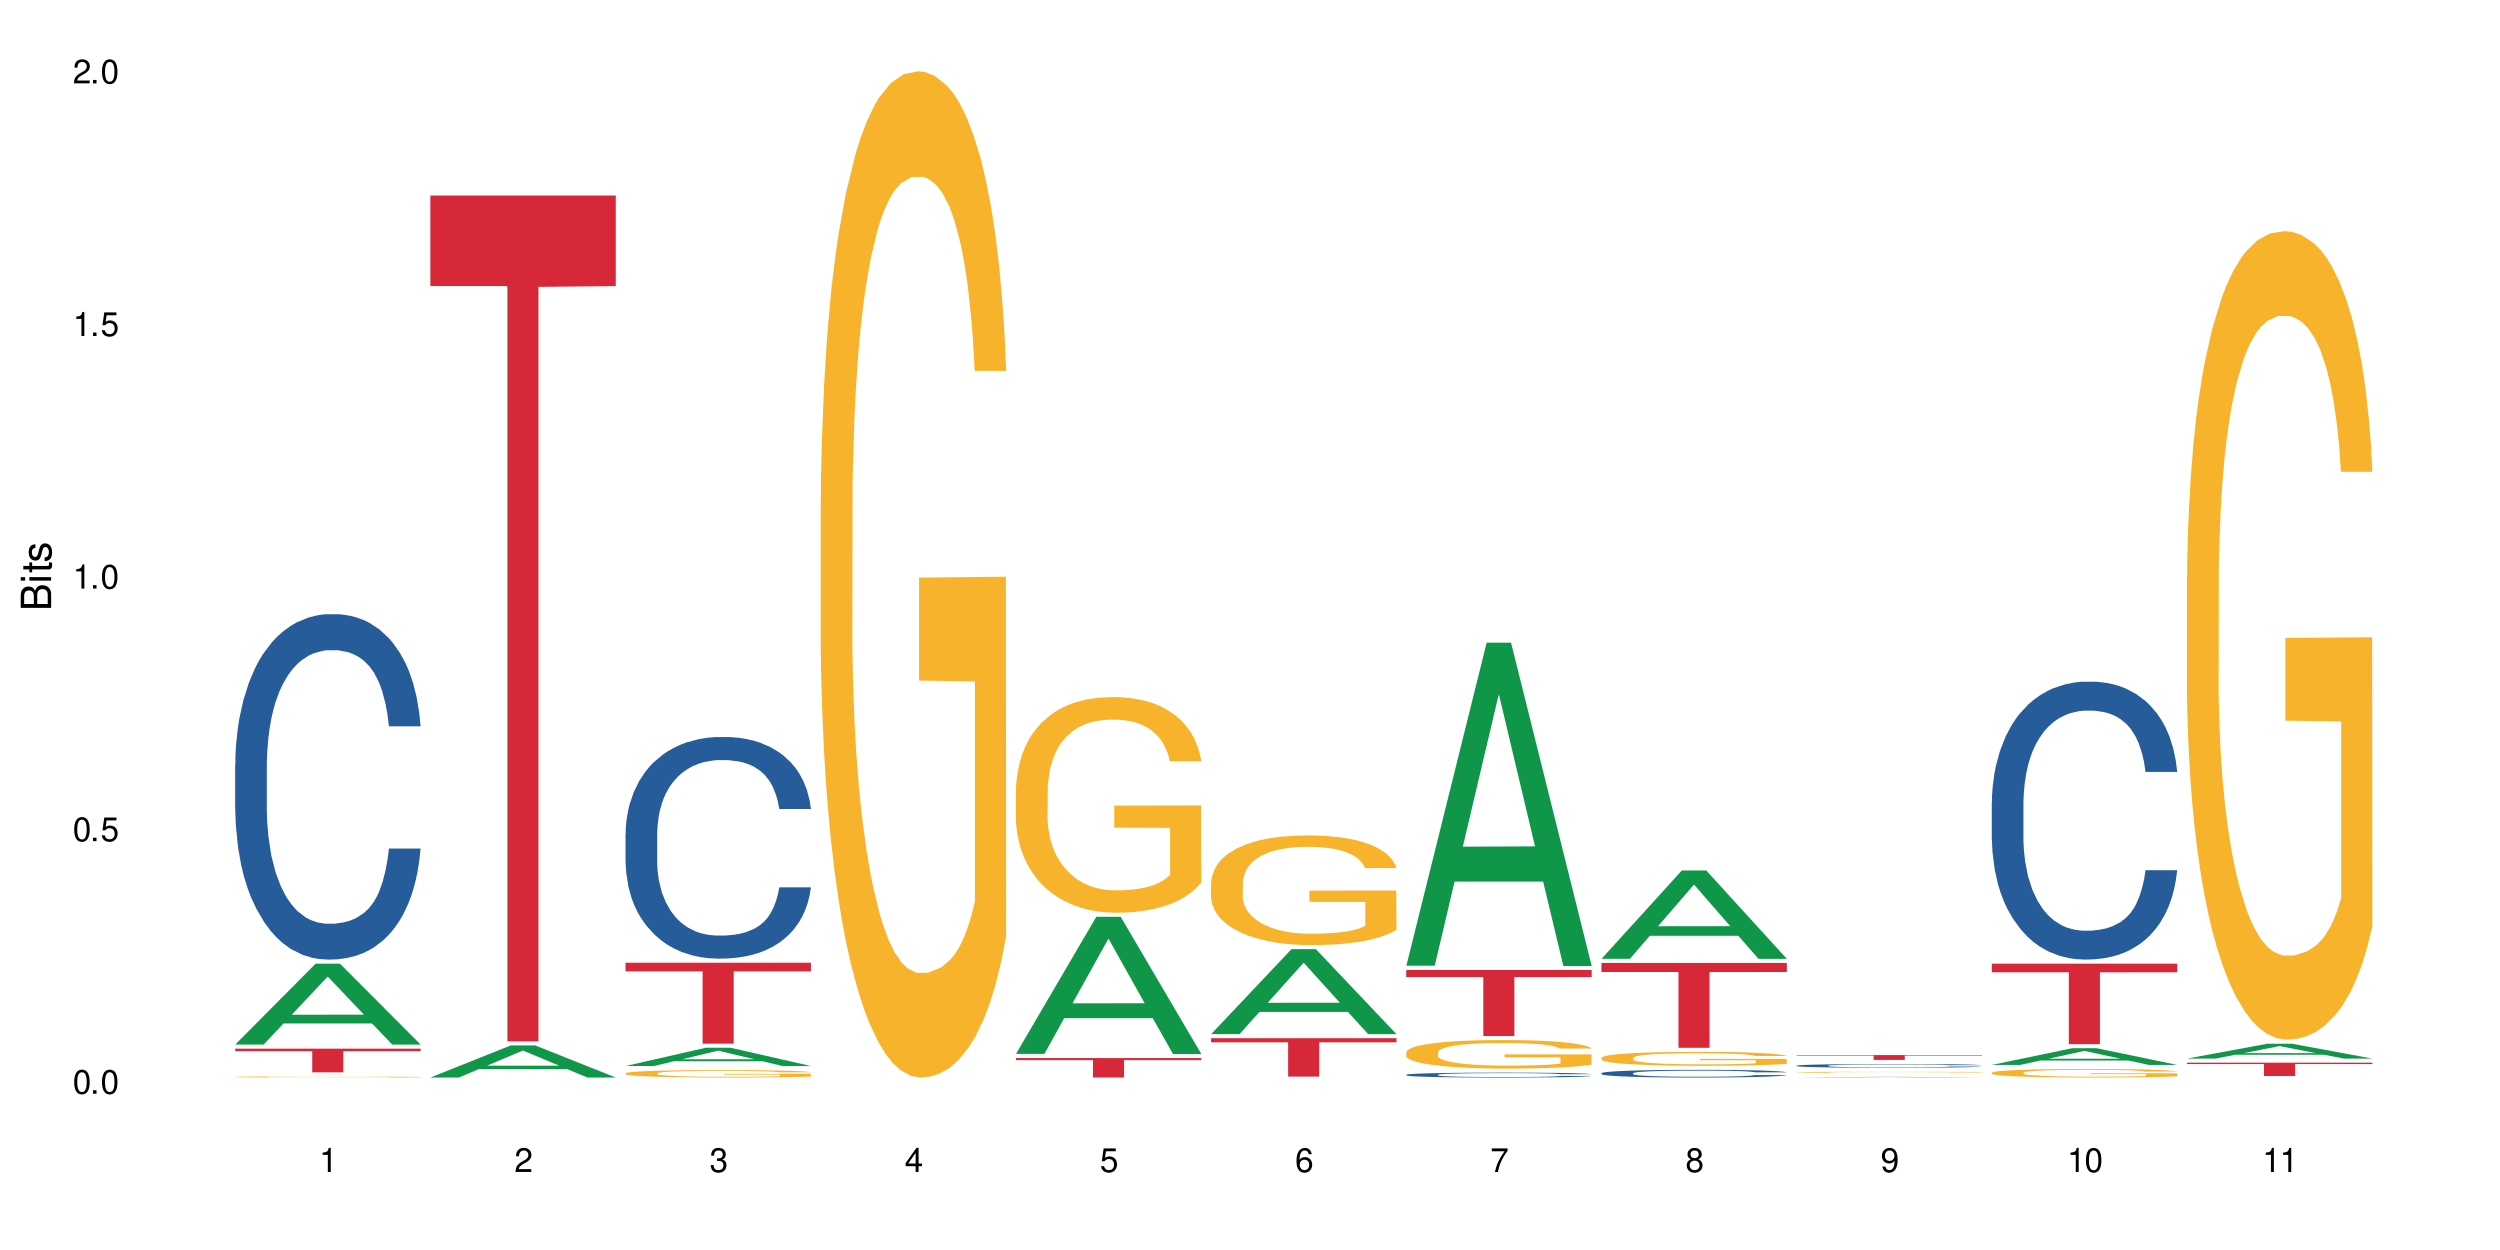 <?xml version="1.0" encoding="UTF-8"?>
<svg xmlns="http://www.w3.org/2000/svg" xmlns:xlink="http://www.w3.org/1999/xlink" width="720" height="360" viewBox="0 0 720 360">
<defs>
<g>
<g id="glyph-0-0">
</g>
<g id="glyph-0-1">
<path d="M 2.641 -6.938 C 2 -6.938 1.422 -6.656 1.078 -6.172 C 0.641 -5.562 0.406 -4.641 0.406 -3.359 C 0.406 -1.016 1.188 0.219 2.641 0.219 C 4.078 0.219 4.859 -1.016 4.859 -3.297 C 4.859 -4.641 4.656 -5.547 4.203 -6.172 C 3.844 -6.656 3.281 -6.938 2.641 -6.938 Z M 2.641 -6.188 C 3.547 -6.188 4 -5.25 4 -3.375 C 4 -1.406 3.562 -0.484 2.625 -0.484 C 1.734 -0.484 1.281 -1.438 1.281 -3.344 C 1.281 -5.25 1.734 -6.188 2.641 -6.188 Z M 2.641 -6.188 "/>
</g>
<g id="glyph-0-2">
<path d="M 1.828 -1 L 0.828 -1 L 0.828 0 L 1.828 0 Z M 1.828 -1 "/>
</g>
<g id="glyph-0-3">
<path d="M 4.562 -6.797 L 1.062 -6.797 L 0.547 -3.094 L 1.328 -3.094 C 1.719 -3.562 2.047 -3.734 2.578 -3.734 C 3.484 -3.734 4.062 -3.109 4.062 -2.094 C 4.062 -1.125 3.484 -0.531 2.578 -0.531 C 1.828 -0.531 1.375 -0.906 1.188 -1.672 L 0.328 -1.672 C 0.453 -1.109 0.547 -0.844 0.75 -0.594 C 1.125 -0.078 1.828 0.219 2.594 0.219 C 3.969 0.219 4.922 -0.781 4.922 -2.219 C 4.922 -3.562 4.031 -4.484 2.719 -4.484 C 2.25 -4.484 1.859 -4.359 1.469 -4.062 L 1.734 -5.969 L 4.562 -5.969 Z M 4.562 -6.797 "/>
</g>
<g id="glyph-0-4">
<path d="M 2.484 -4.938 L 2.484 0 L 3.328 0 L 3.328 -6.938 L 2.766 -6.938 C 2.469 -5.875 2.281 -5.734 0.984 -5.562 L 0.984 -4.938 Z M 2.484 -4.938 "/>
</g>
<g id="glyph-0-5">
<path d="M 4.859 -0.828 L 1.281 -0.828 C 1.359 -1.406 1.672 -1.781 2.5 -2.281 L 3.469 -2.828 C 4.406 -3.344 4.906 -4.062 4.906 -4.906 C 4.906 -5.484 4.672 -6.031 4.266 -6.406 C 3.859 -6.766 3.375 -6.938 2.719 -6.938 C 1.859 -6.938 1.219 -6.625 0.844 -6.031 C 0.609 -5.672 0.5 -5.234 0.484 -4.531 L 1.328 -4.531 C 1.359 -5.016 1.406 -5.281 1.531 -5.516 C 1.75 -5.938 2.188 -6.203 2.703 -6.203 C 3.469 -6.203 4.031 -5.641 4.031 -4.891 C 4.031 -4.344 3.719 -3.859 3.125 -3.516 L 2.234 -3 C 0.812 -2.172 0.406 -1.531 0.328 -0.016 L 4.859 -0.016 Z M 4.859 -0.828 "/>
</g>
<g id="glyph-0-6">
<path d="M 2.125 -3.188 L 2.578 -3.188 C 3.5 -3.188 3.984 -2.766 3.984 -1.922 C 3.984 -1.062 3.469 -0.531 2.594 -0.531 C 1.656 -0.531 1.203 -1 1.156 -2.016 L 0.312 -2.016 C 0.344 -1.453 0.438 -1.094 0.609 -0.781 C 0.953 -0.109 1.625 0.219 2.547 0.219 C 3.953 0.219 4.859 -0.625 4.859 -1.938 C 4.859 -2.828 4.516 -3.297 3.703 -3.594 C 4.344 -3.844 4.656 -4.328 4.656 -5.031 C 4.656 -6.219 3.875 -6.938 2.578 -6.938 C 1.203 -6.938 0.484 -6.172 0.453 -4.703 L 1.297 -4.703 C 1.312 -5.125 1.344 -5.359 1.453 -5.578 C 1.641 -5.969 2.062 -6.203 2.594 -6.203 C 3.344 -6.203 3.797 -5.75 3.797 -5 C 3.797 -4.516 3.609 -4.219 3.25 -4.047 C 3.016 -3.953 2.703 -3.922 2.125 -3.906 Z M 2.125 -3.188 "/>
</g>
<g id="glyph-0-7">
<path d="M 3.141 -1.672 L 3.141 0 L 3.984 0 L 3.984 -1.672 L 4.984 -1.672 L 4.984 -2.438 L 3.984 -2.438 L 3.984 -6.938 L 3.359 -6.938 L 0.266 -2.578 L 0.266 -1.672 Z M 3.141 -2.438 L 1 -2.438 L 3.141 -5.5 Z M 3.141 -2.438 "/>
</g>
<g id="glyph-0-8">
<path d="M 4.781 -5.125 C 4.609 -6.266 3.891 -6.938 2.844 -6.938 C 2.094 -6.938 1.422 -6.578 1.031 -5.953 C 0.594 -5.266 0.406 -4.422 0.406 -3.172 C 0.406 -2 0.578 -1.25 0.984 -0.641 C 1.359 -0.078 1.953 0.219 2.703 0.219 C 3.984 0.219 4.922 -0.75 4.922 -2.094 C 4.922 -3.375 4.062 -4.281 2.844 -4.281 C 2.172 -4.281 1.641 -4.031 1.281 -3.516 C 1.281 -5.234 1.828 -6.188 2.797 -6.188 C 3.391 -6.188 3.797 -5.797 3.938 -5.125 Z M 2.734 -3.531 C 3.547 -3.531 4.062 -2.953 4.062 -2.031 C 4.062 -1.156 3.484 -0.531 2.703 -0.531 C 1.922 -0.531 1.328 -1.188 1.328 -2.078 C 1.328 -2.938 1.906 -3.531 2.734 -3.531 Z M 2.734 -3.531 "/>
</g>
<g id="glyph-0-9">
<path d="M 4.984 -6.797 L 0.438 -6.797 L 0.438 -5.969 L 4.109 -5.969 C 2.5 -3.656 1.828 -2.234 1.328 0 L 2.219 0 C 2.594 -2.172 3.453 -4.047 4.984 -6.094 Z M 4.984 -6.797 "/>
</g>
<g id="glyph-0-10">
<path d="M 3.75 -3.656 C 4.469 -4.094 4.688 -4.438 4.688 -5.078 C 4.688 -6.172 3.844 -6.938 2.641 -6.938 C 1.438 -6.938 0.594 -6.172 0.594 -5.094 C 0.594 -4.438 0.812 -4.094 1.516 -3.656 C 0.734 -3.266 0.359 -2.703 0.359 -1.922 C 0.359 -0.656 1.281 0.219 2.641 0.219 C 3.984 0.219 4.922 -0.656 4.922 -1.922 C 4.922 -2.703 4.531 -3.266 3.75 -3.656 Z M 2.641 -6.188 C 3.359 -6.188 3.812 -5.75 3.812 -5.062 C 3.812 -4.406 3.344 -3.984 2.641 -3.984 C 1.922 -3.984 1.453 -4.406 1.453 -5.078 C 1.453 -5.75 1.922 -6.188 2.641 -6.188 Z M 2.641 -3.266 C 3.484 -3.266 4.062 -2.719 4.062 -1.906 C 4.062 -1.078 3.484 -0.531 2.625 -0.531 C 1.797 -0.531 1.219 -1.094 1.219 -1.906 C 1.219 -2.719 1.781 -3.266 2.641 -3.266 Z M 2.641 -3.266 "/>
</g>
<g id="glyph-0-11">
<path d="M 0.516 -1.578 C 0.672 -0.453 1.406 0.219 2.438 0.219 C 3.188 0.219 3.859 -0.141 4.266 -0.766 C 4.688 -1.453 4.891 -2.297 4.891 -3.547 C 4.891 -4.719 4.703 -5.453 4.312 -6.078 C 3.938 -6.641 3.344 -6.938 2.594 -6.938 C 1.297 -6.938 0.359 -5.969 0.359 -4.625 C 0.359 -3.344 1.234 -2.453 2.453 -2.453 C 3.094 -2.453 3.578 -2.672 4.016 -3.203 C 4 -1.484 3.469 -0.531 2.5 -0.531 C 1.906 -0.531 1.484 -0.906 1.359 -1.578 Z M 2.578 -6.203 C 3.375 -6.203 3.969 -5.531 3.969 -4.641 C 3.969 -3.797 3.391 -3.188 2.547 -3.188 C 1.734 -3.188 1.234 -3.766 1.234 -4.688 C 1.234 -5.562 1.797 -6.203 2.578 -6.203 Z M 2.578 -6.203 "/>
</g>
<g id="glyph-1-0">
</g>
<g id="glyph-1-1">
<path d="M 0 -0.953 L 0 -4.891 C 0 -5.719 -0.234 -6.344 -0.734 -6.797 C -1.188 -7.234 -1.812 -7.469 -2.5 -7.469 C -3.547 -7.469 -4.188 -7 -4.625 -5.875 C -4.984 -6.688 -5.625 -7.094 -6.531 -7.094 C -7.172 -7.094 -7.734 -6.859 -8.141 -6.391 C -8.562 -5.922 -8.75 -5.344 -8.75 -4.5 L -8.75 -0.953 Z M -4.984 -2.062 L -7.766 -2.062 L -7.766 -4.219 C -7.766 -4.844 -7.688 -5.203 -7.453 -5.5 C -7.219 -5.812 -6.859 -5.969 -6.375 -5.969 C -5.891 -5.969 -5.531 -5.812 -5.297 -5.5 C -5.062 -5.203 -4.984 -4.844 -4.984 -4.219 Z M -0.984 -2.062 L -4 -2.062 L -4 -4.781 C -4 -5.766 -3.438 -6.359 -2.484 -6.359 C -1.547 -6.359 -0.984 -5.766 -0.984 -4.781 Z M -0.984 -2.062 "/>
</g>
<g id="glyph-1-2">
<path d="M -6.281 -1.797 L -6.281 -0.797 L 0 -0.797 L 0 -1.797 Z M -8.75 -1.797 L -8.75 -0.797 L -7.484 -0.797 L -7.484 -1.797 Z M -8.75 -1.797 "/>
</g>
<g id="glyph-1-3">
<path d="M -6.281 -3.047 L -6.281 -2.016 L -8.016 -2.016 L -8.016 -1.016 L -6.281 -1.016 L -6.281 -0.172 L -5.469 -0.172 L -5.469 -1.016 L -0.719 -1.016 C -0.078 -1.016 0.281 -1.453 0.281 -2.234 C 0.281 -2.5 0.25 -2.719 0.188 -3.047 L -0.641 -3.047 C -0.609 -2.906 -0.594 -2.766 -0.594 -2.562 C -0.594 -2.141 -0.719 -2.016 -1.156 -2.016 L -5.469 -2.016 L -5.469 -3.047 Z M -6.281 -3.047 "/>
</g>
<g id="glyph-1-4">
<path d="M -4.531 -5.25 C -5.766 -5.25 -6.469 -4.422 -6.469 -2.969 C -6.469 -1.516 -5.719 -0.562 -4.547 -0.562 C -3.562 -0.562 -3.094 -1.062 -2.734 -2.562 L -2.516 -3.484 C -2.344 -4.188 -2.094 -4.469 -1.641 -4.469 C -1.047 -4.469 -0.641 -3.875 -0.641 -3 C -0.641 -2.453 -0.797 -2 -1.062 -1.75 C -1.25 -1.594 -1.422 -1.531 -1.875 -1.469 L -1.875 -0.406 C -0.422 -0.453 0.281 -1.266 0.281 -2.922 C 0.281 -4.5 -0.5 -5.516 -1.719 -5.516 C -2.656 -5.516 -3.172 -4.984 -3.469 -3.734 L -3.703 -2.766 C -3.891 -1.953 -4.156 -1.609 -4.594 -1.609 C -5.188 -1.609 -5.547 -2.125 -5.547 -2.938 C -5.547 -3.75 -5.203 -4.172 -4.531 -4.203 Z M -4.531 -5.25 "/>
</g>
</g>
</defs>
<rect x="-72" y="-36" width="864" height="432" fill="rgb(100%, 100%, 100%)" fill-opacity="1"/>
<path fill-rule="nonzero" fill="rgb(6.275%, 58.824%, 28.235%)" fill-opacity="1" d="M 67.73 300.824 L 67.789 300.801 L 90.895 277.539 L 97.91 277.539 L 121.133 300.844 L 112.973 300.844 L 107.152 294.762 L 81.652 294.762 L 75.945 300.824 L 67.73 300.824 L 84.105 292.242 L 104.816 292.223 L 94.488 281.348 L 94.375 281.324 L 94.262 281.391 L 84.047 292.223 L 84.105 292.242 Z M 67.73 300.824 "/>
<path fill-rule="nonzero" fill="rgb(14.51%, 36.078%, 60%)" fill-opacity="1" d="M 67.73 220.188 L 67.797 220.098 L 67.797 217.918 L 67.992 214.461 L 68.449 210.098 L 68.902 207.098 L 70.074 201.734 L 71.703 196.551 L 73.398 192.551 L 74.633 190.188 L 75.742 188.367 L 78.281 185.004 L 79.91 183.277 L 81.668 181.73 L 83.816 180.188 L 85.379 179.277 L 88.895 177.824 L 91.5 177.188 L 93.52 176.914 L 97.883 176.914 L 100.488 177.277 L 102.375 177.73 L 104.461 178.461 L 106.219 179.277 L 109.281 181.277 L 112.016 183.824 L 113.254 185.277 L 115.207 188.098 L 116.703 190.824 L 117.746 193.188 L 118.918 196.551 L 119.961 200.645 L 120.742 205.277 L 121.133 209.188 L 112.016 209.188 L 111.559 205.551 L 111.039 202.734 L 110.062 199.008 L 109.086 196.371 L 107.715 193.734 L 106.48 192.004 L 104.785 190.277 L 103.289 189.188 L 101.727 188.367 L 100.227 187.824 L 97.363 187.277 L 94.039 187.277 L 92.805 187.461 L 90.262 188.188 L 88.895 188.824 L 86.941 190.098 L 85.574 191.277 L 83.945 193.098 L 82.84 194.641 L 81.473 197.008 L 80.496 199.098 L 79.387 202.098 L 78.738 204.371 L 78.152 206.914 L 77.629 209.914 L 77.238 213.098 L 76.977 216.461 L 76.848 219.734 L 76.848 233.828 L 76.977 237.098 L 77.305 240.918 L 78.152 246.465 L 79.387 251.281 L 80.82 255.102 L 82.188 257.828 L 82.969 259.102 L 84.012 260.555 L 85.641 262.375 L 87.984 264.191 L 89.352 264.918 L 91.438 265.648 L 93.586 266.012 L 96.449 266.012 L 98.988 265.648 L 100.684 265.191 L 102.441 264.465 L 104.852 262.918 L 106.348 261.465 L 107.652 259.738 L 108.629 258.012 L 109.281 256.555 L 110.258 253.738 L 111.039 250.645 L 111.625 247.465 L 112.016 244.371 L 121.133 244.371 L 120.742 248.008 L 120.156 251.555 L 119.57 254.191 L 118.656 257.375 L 117.613 260.191 L 116.117 263.375 L 114.879 265.465 L 113.254 267.738 L 111.754 269.465 L 110.125 271.012 L 107.715 272.828 L 106.152 273.738 L 104.461 274.555 L 102.441 275.285 L 99.902 275.922 L 97.168 276.285 L 94.625 276.375 L 91.891 276.191 L 89.871 275.828 L 87.203 275.012 L 83.883 273.375 L 81.473 271.648 L 79.582 269.918 L 77.957 268.102 L 76.133 265.648 L 73.789 261.648 L 72.355 258.555 L 71.379 256.012 L 70.27 252.465 L 69.488 249.281 L 68.578 244.191 L 67.926 237.734 L 67.73 232.734 Z M 67.73 220.188 "/>
<path fill-rule="nonzero" fill="rgb(96.863%, 70.196%, 16.863%)" fill-opacity="1" d="M 67.73 310.141 L 67.797 310.141 L 67.797 310.137 L 68.055 310.121 L 68.707 310.102 L 69.555 310.086 L 70.465 310.074 L 71.051 310.066 L 72.027 310.059 L 72.875 310.051 L 75.023 310.039 L 77.762 310.027 L 79.258 310.02 L 80.949 310.016 L 83.359 310.008 L 84.469 310.008 L 87.855 310.004 L 91.695 310 L 100.555 310 L 104.199 310.004 L 106.285 310.008 L 107.91 310.008 L 109.605 310.012 L 111.688 310.02 L 113.645 310.027 L 116.77 310.043 L 118.07 310.055 L 119.18 310.062 L 120.156 310.078 L 120.742 310.086 L 121.133 310.098 L 112.078 310.098 L 111.559 310.086 L 110.973 310.078 L 108.043 310.055 L 106.219 310.047 L 104.656 310.043 L 102.703 310.039 L 100.812 310.035 L 90.785 310.035 L 88.961 310.039 L 87.66 310.039 L 85.836 310.043 L 84.727 310.047 L 84.078 310.051 L 82.125 310.059 L 80.82 310.07 L 80.105 310.074 L 79.191 310.082 L 78.543 310.094 L 77.824 310.105 L 77.434 310.113 L 76.914 310.133 L 76.848 310.188 L 77.043 310.199 L 77.434 310.215 L 77.957 310.223 L 79.52 310.246 L 80.887 310.258 L 82.059 310.266 L 82.969 310.27 L 84.727 310.277 L 85.445 310.281 L 87.137 310.285 L 88.895 310.289 L 91.047 310.293 L 92.672 310.297 L 102.508 310.297 L 104.98 310.293 L 106.676 310.289 L 107.781 310.289 L 109.148 310.285 L 110.125 310.281 L 111.039 310.277 L 112.145 310.273 L 112.145 310.199 L 96.059 310.199 L 96.059 310.168 L 121.066 310.168 L 121.133 310.285 L 119.766 310.293 L 118.07 310.301 L 116.441 310.309 L 114.75 310.312 L 112.34 310.32 L 110.387 310.324 L 107.391 310.328 L 104.656 310.328 L 101.789 310.332 L 93.586 310.332 L 90.719 310.328 L 88.441 310.328 L 86.355 310.324 L 84.273 310.32 L 81.668 310.312 L 79.973 310.309 L 76.457 310.293 L 74.895 310.285 L 73.852 310.281 L 72.812 310.273 L 71.703 310.266 L 70.66 310.254 L 69.879 310.242 L 69.164 310.234 L 68.645 310.223 L 68.121 310.211 L 67.859 310.199 L 67.73 310.188 Z M 67.73 310.141 "/>
<path fill-rule="nonzero" fill="rgb(83.922%, 15.686%, 22.353%)" fill-opacity="1" d="M 67.73 302.008 L 121.133 302.008 L 121.133 302.738 L 98.875 302.746 L 98.875 308.836 L 89.922 308.836 L 89.922 302.75 L 89.793 302.738 L 67.73 302.738 Z M 67.73 302.008 "/>
<path fill-rule="nonzero" fill="rgb(6.275%, 58.824%, 28.235%)" fill-opacity="1" d="M 123.941 310.324 L 124 310.316 L 147.105 301.082 L 154.125 301.082 L 177.344 310.332 L 169.184 310.332 L 163.367 307.918 L 137.863 307.918 L 132.156 310.324 L 123.941 310.324 L 140.316 306.918 L 161.027 306.91 L 150.699 302.594 L 150.586 302.582 L 150.473 302.609 L 140.258 306.91 L 140.316 306.918 Z M 123.941 310.324 "/>
<path fill-rule="nonzero" fill="rgb(83.922%, 15.686%, 22.353%)" fill-opacity="1" d="M 123.941 56.32 L 177.344 56.32 L 177.344 82.395 L 155.086 82.621 L 155.086 299.918 L 146.133 299.918 L 146.133 82.852 L 146.004 82.395 L 123.941 82.395 Z M 123.941 56.32 "/>
<path fill-rule="nonzero" fill="rgb(6.275%, 58.824%, 28.235%)" fill-opacity="1" d="M 180.152 307.016 L 180.211 307.008 L 203.316 301.738 L 210.336 301.738 L 233.555 307.02 L 225.395 307.02 L 219.578 305.641 L 194.074 305.641 L 188.371 307.016 L 180.152 307.016 L 196.527 305.07 L 217.238 305.066 L 206.91 302.602 L 206.797 302.598 L 206.684 302.613 L 196.473 305.066 L 196.527 305.07 Z M 180.152 307.016 "/>
<path fill-rule="nonzero" fill="rgb(14.51%, 36.078%, 60%)" fill-opacity="1" d="M 180.152 240.043 L 180.219 239.984 L 180.219 238.586 L 180.414 236.367 L 180.871 233.566 L 181.324 231.641 L 182.5 228.199 L 184.125 224.875 L 185.82 222.309 L 187.059 220.793 L 188.164 219.625 L 190.703 217.469 L 192.332 216.359 L 194.09 215.367 L 196.238 214.375 L 197.801 213.793 L 201.32 212.859 L 203.922 212.449 L 205.941 212.277 L 210.305 212.277 L 212.91 212.508 L 214.801 212.801 L 216.883 213.266 L 218.641 213.793 L 221.703 215.074 L 224.438 216.707 L 225.676 217.641 L 227.629 219.449 L 229.125 221.199 L 230.168 222.719 L 231.34 224.875 L 232.383 227.5 L 233.164 230.477 L 233.555 232.984 L 224.438 232.984 L 223.98 230.652 L 223.461 228.844 L 222.484 226.449 L 221.508 224.758 L 220.141 223.066 L 218.902 221.957 L 217.207 220.852 L 215.711 220.152 L 214.148 219.625 L 212.648 219.277 L 209.785 218.926 L 206.465 218.926 L 205.227 219.043 L 202.688 219.508 L 201.32 219.918 L 199.363 220.734 L 197.996 221.492 L 196.371 222.66 L 195.262 223.652 L 193.895 225.168 L 192.918 226.508 L 191.812 228.434 L 191.16 229.891 L 190.574 231.527 L 190.051 233.449 L 189.66 235.492 L 189.402 237.652 L 189.27 239.75 L 189.27 248.793 L 189.402 250.895 L 189.727 253.344 L 190.574 256.902 L 191.812 259.992 L 193.242 262.441 L 194.609 264.191 L 195.395 265.008 L 196.434 265.941 L 198.062 267.109 L 200.406 268.277 L 201.773 268.742 L 203.859 269.211 L 206.008 269.441 L 208.875 269.441 L 211.414 269.211 L 213.105 268.918 L 214.863 268.453 L 217.273 267.461 L 218.773 266.527 L 220.074 265.418 L 221.051 264.309 L 221.703 263.375 L 222.68 261.566 L 223.461 259.586 L 224.047 257.543 L 224.438 255.559 L 233.555 255.559 L 233.164 257.895 L 232.578 260.168 L 231.992 261.859 L 231.082 263.902 L 230.039 265.711 L 228.539 267.75 L 227.305 269.094 L 225.676 270.551 L 224.176 271.66 L 222.551 272.652 L 220.141 273.816 L 218.578 274.402 L 216.883 274.926 L 214.863 275.395 L 212.324 275.801 L 209.59 276.035 L 207.051 276.094 L 204.316 275.977 L 202.297 275.742 L 199.625 275.219 L 196.305 274.168 L 193.895 273.059 L 192.008 271.953 L 190.379 270.785 L 188.555 269.211 L 186.211 266.645 L 184.777 264.66 L 183.801 263.027 L 182.695 260.75 L 181.914 258.711 L 181 255.441 L 180.348 251.301 L 180.152 248.094 Z M 180.152 240.043 "/>
<path fill-rule="nonzero" fill="rgb(96.863%, 70.196%, 16.863%)" fill-opacity="1" d="M 180.152 309.105 L 180.219 309.102 L 180.219 309.062 L 180.48 308.973 L 181.129 308.852 L 181.977 308.754 L 182.891 308.672 L 183.477 308.633 L 184.453 308.574 L 185.297 308.531 L 187.449 308.441 L 190.184 308.359 L 191.68 308.324 L 193.375 308.289 L 195.785 308.254 L 196.891 308.238 L 200.277 308.207 L 204.121 308.188 L 208.352 308.184 L 210.305 308.184 L 212.977 308.191 L 216.621 308.215 L 218.707 308.234 L 220.336 308.254 L 222.027 308.277 L 224.113 308.316 L 226.066 308.367 L 227.629 308.414 L 229.191 308.473 L 230.492 308.535 L 231.602 308.602 L 232.578 308.684 L 233.164 308.754 L 233.555 308.824 L 224.504 308.824 L 223.98 308.754 L 223.395 308.699 L 222.418 308.637 L 221.441 308.59 L 220.465 308.551 L 218.641 308.5 L 217.078 308.469 L 215.125 308.441 L 213.238 308.426 L 211.086 308.414 L 209.785 308.41 L 206.332 308.41 L 203.207 308.422 L 201.383 308.438 L 200.082 308.453 L 198.258 308.484 L 197.152 308.508 L 196.5 308.523 L 194.547 308.582 L 193.242 308.637 L 192.527 308.676 L 191.617 308.734 L 190.965 308.789 L 190.246 308.867 L 189.855 308.926 L 189.336 309.059 L 189.27 309.41 L 189.465 309.488 L 189.855 309.566 L 190.379 309.637 L 191.16 309.711 L 191.941 309.77 L 193.309 309.844 L 194.48 309.898 L 195.395 309.93 L 197.152 309.984 L 197.867 310 L 199.562 310.035 L 201.32 310.062 L 203.469 310.086 L 205.098 310.098 L 207.699 310.109 L 211.023 310.109 L 214.93 310.098 L 217.402 310.082 L 219.098 310.066 L 220.203 310.051 L 221.57 310.031 L 222.551 310.012 L 223.461 309.988 L 224.566 309.957 L 224.566 309.488 L 208.484 309.484 L 208.484 309.266 L 233.488 309.262 L 233.555 310.031 L 232.188 310.082 L 230.492 310.133 L 228.867 310.172 L 227.172 310.207 L 224.762 310.242 L 222.809 310.27 L 219.812 310.297 L 217.078 310.312 L 214.215 310.324 L 211.672 310.332 L 208.68 310.332 L 206.008 310.328 L 203.141 310.316 L 200.863 310.301 L 198.777 310.281 L 196.695 310.258 L 194.09 310.215 L 192.398 310.18 L 190.641 310.141 L 188.879 310.09 L 187.316 310.039 L 186.277 309.996 L 185.234 309.949 L 184.125 309.891 L 183.086 309.824 L 182.305 309.762 L 181.586 309.695 L 181.066 309.629 L 180.543 309.543 L 180.285 309.469 L 180.152 309.41 Z M 180.152 309.105 "/>
<path fill-rule="nonzero" fill="rgb(83.922%, 15.686%, 22.353%)" fill-opacity="1" d="M 180.152 277.258 L 233.555 277.258 L 233.555 279.754 L 211.301 279.773 L 211.301 300.574 L 202.344 300.574 L 202.344 279.797 L 202.215 279.754 L 180.152 279.754 Z M 180.152 277.258 "/>
<path fill-rule="nonzero" fill="rgb(96.863%, 70.196%, 16.863%)" fill-opacity="1" d="M 236.367 144.652 L 236.43 144.387 L 236.43 139.094 L 236.691 127.184 L 237.344 110.777 L 238.188 97.277 L 239.102 86.691 L 239.688 81.133 L 240.664 73.195 L 241.512 67.371 L 243.66 55.461 L 246.395 44.348 L 247.891 39.582 L 249.586 35.082 L 251.996 30.055 L 253.102 28.203 L 256.488 23.965 L 260.332 21.32 L 264.562 20.527 L 266.516 20.789 L 269.188 21.848 L 272.836 24.762 L 274.918 27.406 L 276.547 30.055 L 278.238 33.496 L 280.324 38.789 L 282.277 45.141 L 283.84 51.492 L 285.402 59.43 L 286.707 67.902 L 287.812 77.164 L 288.789 88.281 L 289.375 97.543 L 289.766 106.805 L 280.715 106.805 L 280.191 97.543 L 279.605 90.398 L 278.629 81.664 L 277.652 75.312 L 276.676 70.281 L 274.852 63.402 L 273.289 59.168 L 271.336 55.461 L 269.449 53.078 L 267.301 51.492 L 265.996 50.961 L 262.543 50.961 L 259.418 52.816 L 257.594 54.934 L 256.293 57.051 L 254.469 61.02 L 253.363 64.195 L 252.711 66.312 L 250.758 74.516 L 249.457 81.93 L 248.738 86.957 L 247.828 94.898 L 247.176 102.043 L 246.461 112.629 L 246.07 120.57 L 245.547 138.566 L 245.484 186.207 L 245.68 196.262 L 246.07 207.113 L 246.59 216.641 L 247.371 226.699 L 248.152 234.375 L 249.52 244.695 L 250.691 251.578 L 251.605 256.078 L 253.363 263.223 L 254.078 265.605 L 255.773 270.367 L 257.531 274.074 L 259.68 277.25 L 261.309 278.836 L 263.914 280.16 L 267.234 280.16 L 271.141 278.574 L 273.617 276.457 L 275.309 274.34 L 276.418 272.484 L 277.785 269.574 L 278.762 266.926 L 279.672 264.016 L 280.781 259.516 L 280.781 196.262 L 264.695 195.996 L 264.695 166.355 L 289.699 166.09 L 289.766 269.574 L 288.398 276.719 L 286.707 283.602 L 285.078 288.895 L 283.383 293.395 L 280.977 298.422 L 279.02 301.598 L 276.023 305.305 L 273.289 307.688 L 270.426 309.273 L 267.887 310.066 L 264.891 310.332 L 262.219 309.805 L 259.355 308.215 L 257.074 306.098 L 254.992 303.453 L 252.906 300.012 L 250.301 294.453 L 248.609 289.953 L 246.852 284.395 L 245.094 277.777 L 243.527 270.633 L 242.488 265.074 L 241.445 258.723 L 240.34 250.781 L 239.297 241.785 L 238.516 233.578 L 237.797 224.316 L 237.277 215.582 L 236.758 203.672 L 236.496 194.145 L 236.367 185.941 Z M 236.367 144.652 "/>
<path fill-rule="nonzero" fill="rgb(6.275%, 58.824%, 28.235%)" fill-opacity="1" d="M 292.578 303.516 L 292.633 303.477 L 315.738 264.035 L 322.758 264.035 L 345.977 303.551 L 337.82 303.551 L 332 293.238 L 306.496 293.238 L 300.793 303.516 L 292.578 303.516 L 308.949 288.969 L 329.66 288.934 L 319.336 270.492 L 319.219 270.453 L 319.105 270.566 L 308.895 288.934 L 308.949 288.969 Z M 292.578 303.516 "/>
<path fill-rule="nonzero" fill="rgb(96.863%, 70.196%, 16.863%)" fill-opacity="1" d="M 292.578 227.359 L 292.641 227.301 L 292.641 226.168 L 292.902 223.613 L 293.555 220.098 L 294.398 217.203 L 295.312 214.934 L 295.898 213.746 L 296.875 212.043 L 297.723 210.793 L 299.871 208.242 L 302.605 205.859 L 304.105 204.836 L 305.797 203.875 L 308.207 202.797 L 309.312 202.398 L 312.699 201.492 L 316.543 200.922 L 320.773 200.754 L 322.73 200.809 L 325.398 201.035 L 329.047 201.66 L 331.129 202.227 L 332.758 202.797 L 334.449 203.531 L 336.535 204.668 L 338.488 206.027 L 340.051 207.391 L 341.613 209.094 L 342.918 210.906 L 344.023 212.895 L 345 215.277 L 345.586 217.262 L 345.977 219.246 L 336.926 219.246 L 336.406 217.262 L 335.82 215.73 L 334.84 213.859 L 333.863 212.496 L 332.887 211.418 L 331.066 209.945 L 329.5 209.035 L 327.547 208.242 L 325.66 207.73 L 323.512 207.391 L 322.207 207.277 L 318.758 207.277 L 315.629 207.676 L 313.809 208.129 L 312.504 208.582 L 310.68 209.434 L 309.574 210.113 L 308.922 210.566 L 306.969 212.324 L 305.668 213.914 L 304.949 214.992 L 304.039 216.695 L 303.387 218.227 L 302.672 220.496 L 302.281 222.195 L 301.758 226.055 L 301.695 236.266 L 301.891 238.422 L 302.281 240.746 L 302.801 242.789 L 303.582 244.945 L 304.363 246.59 L 305.73 248.801 L 306.902 250.277 L 307.816 251.242 L 309.574 252.773 L 310.289 253.285 L 311.984 254.305 L 313.742 255.098 L 315.891 255.781 L 317.52 256.121 L 320.125 256.402 L 323.445 256.402 L 327.352 256.062 L 329.828 255.609 L 331.52 255.156 L 332.629 254.758 L 333.996 254.137 L 334.973 253.566 L 335.883 252.945 L 336.992 251.98 L 336.992 238.422 L 320.906 238.363 L 320.906 232.012 L 345.914 231.953 L 345.977 254.137 L 344.609 255.668 L 342.918 257.141 L 341.289 258.277 L 339.598 259.242 L 337.188 260.32 L 335.234 261 L 332.238 261.793 L 329.5 262.305 L 326.637 262.645 L 324.098 262.812 L 321.102 262.871 L 318.43 262.758 L 315.566 262.418 L 313.285 261.965 L 311.203 261.395 L 309.117 260.66 L 306.512 259.469 L 304.82 258.504 L 303.062 257.312 L 301.305 255.895 L 299.742 254.363 L 298.699 253.172 L 297.656 251.809 L 296.551 250.105 L 295.508 248.18 L 294.727 246.418 L 294.008 244.434 L 293.488 242.562 L 292.969 240.008 L 292.707 237.969 L 292.578 236.207 Z M 292.578 227.359 "/>
<path fill-rule="nonzero" fill="rgb(83.922%, 15.686%, 22.353%)" fill-opacity="1" d="M 292.578 304.715 L 345.977 304.715 L 345.977 305.316 L 323.723 305.324 L 323.723 310.332 L 314.77 310.332 L 314.77 305.328 L 314.637 305.316 L 292.578 305.316 Z M 292.578 304.715 "/>
<path fill-rule="nonzero" fill="rgb(6.275%, 58.824%, 28.235%)" fill-opacity="1" d="M 348.789 297.812 L 348.844 297.793 L 371.953 273.352 L 378.969 273.352 L 402.188 297.836 L 394.031 297.836 L 388.211 291.445 L 362.711 291.445 L 357.004 297.812 L 348.789 297.812 L 365.164 288.801 L 385.871 288.781 L 375.547 277.352 L 375.434 277.332 L 375.316 277.398 L 365.105 288.781 L 365.164 288.801 Z M 348.789 297.812 "/>
<path fill-rule="nonzero" fill="rgb(96.863%, 70.196%, 16.863%)" fill-opacity="1" d="M 348.789 254.133 L 348.852 254.102 L 348.852 253.527 L 349.113 252.227 L 349.766 250.438 L 350.613 248.969 L 351.523 247.812 L 352.109 247.207 L 353.086 246.344 L 353.934 245.707 L 356.082 244.41 L 358.816 243.199 L 360.316 242.68 L 362.008 242.188 L 364.418 241.641 L 365.523 241.438 L 368.91 240.977 L 372.754 240.688 L 376.988 240.602 L 378.941 240.633 L 381.609 240.746 L 385.258 241.062 L 387.34 241.352 L 388.969 241.641 L 390.664 242.016 L 392.746 242.594 L 394.699 243.285 L 396.262 243.977 L 397.824 244.844 L 399.129 245.766 L 400.234 246.777 L 401.211 247.988 L 401.797 248.996 L 402.188 250.008 L 393.137 250.008 L 392.617 248.996 L 392.031 248.219 L 391.055 247.266 L 390.078 246.574 L 389.098 246.027 L 387.277 245.277 L 385.715 244.812 L 383.758 244.41 L 381.871 244.152 L 379.723 243.977 L 378.418 243.922 L 374.969 243.922 L 371.844 244.121 L 370.02 244.352 L 368.715 244.582 L 366.891 245.016 L 365.785 245.363 L 365.133 245.594 L 363.18 246.488 L 361.879 247.297 L 361.16 247.844 L 360.25 248.707 L 359.598 249.488 L 358.883 250.641 L 358.492 251.508 L 357.969 253.469 L 357.906 258.66 L 358.102 259.758 L 358.492 260.938 L 359.012 261.977 L 359.793 263.074 L 360.574 263.91 L 361.941 265.035 L 363.117 265.785 L 364.027 266.277 L 365.785 267.055 L 366.5 267.312 L 368.195 267.832 L 369.953 268.238 L 372.102 268.582 L 373.73 268.758 L 376.336 268.902 L 379.656 268.902 L 383.562 268.727 L 386.039 268.496 L 387.73 268.266 L 388.84 268.062 L 390.207 267.746 L 391.184 267.457 L 392.094 267.141 L 393.203 266.652 L 393.203 259.758 L 377.117 259.727 L 377.117 256.496 L 402.125 256.469 L 402.188 267.746 L 400.82 268.527 L 399.129 269.277 L 397.5 269.852 L 395.809 270.344 L 393.398 270.891 L 391.445 271.238 L 388.449 271.641 L 385.715 271.902 L 382.848 272.074 L 380.309 272.16 L 377.312 272.188 L 374.641 272.133 L 371.777 271.957 L 369.496 271.727 L 367.414 271.438 L 365.328 271.062 L 362.727 270.457 L 361.031 269.969 L 359.273 269.363 L 357.516 268.641 L 355.953 267.863 L 354.91 267.258 L 353.867 266.562 L 352.762 265.699 L 351.719 264.719 L 350.938 263.824 L 350.223 262.812 L 349.699 261.863 L 349.18 260.562 L 348.918 259.527 L 348.789 258.633 Z M 348.789 254.133 "/>
<path fill-rule="nonzero" fill="rgb(83.922%, 15.686%, 22.353%)" fill-opacity="1" d="M 348.789 299 L 402.188 299 L 402.188 300.188 L 379.934 300.195 L 379.934 310.07 L 370.98 310.07 L 370.98 300.207 L 370.848 300.188 L 348.789 300.188 Z M 348.789 299 "/>
<path fill-rule="nonzero" fill="rgb(6.275%, 58.824%, 28.235%)" fill-opacity="1" d="M 405 278.113 L 405.059 278.027 L 428.164 185.082 L 435.18 185.082 L 458.402 278.199 L 450.242 278.199 L 444.422 253.895 L 418.922 253.895 L 413.215 278.113 L 405 278.113 L 421.375 243.84 L 442.082 243.75 L 431.758 200.293 L 431.645 200.207 L 431.527 200.469 L 421.316 243.75 L 421.375 243.84 Z M 405 278.113 "/>
<path fill-rule="nonzero" fill="rgb(14.51%, 36.078%, 60%)" fill-opacity="1" d="M 405 309.531 L 405.066 309.531 L 405.066 309.5 L 405.262 309.449 L 405.715 309.391 L 406.172 309.348 L 407.344 309.27 L 408.973 309.195 L 410.664 309.141 L 411.902 309.105 L 413.012 309.078 L 415.551 309.031 L 417.18 309.008 L 418.938 308.984 L 421.086 308.965 L 422.648 308.949 L 426.164 308.93 L 428.77 308.922 L 430.789 308.918 L 435.152 308.918 L 437.758 308.922 L 439.645 308.93 L 441.73 308.938 L 443.488 308.949 L 446.547 308.98 L 449.285 309.016 L 450.52 309.035 L 452.473 309.074 L 453.973 309.113 L 455.016 309.148 L 456.188 309.195 L 457.227 309.254 L 458.012 309.32 L 458.402 309.375 L 449.285 309.375 L 448.828 309.324 L 448.309 309.285 L 447.328 309.23 L 446.352 309.195 L 444.984 309.156 L 443.746 309.133 L 442.055 309.105 L 440.559 309.09 L 438.992 309.078 L 437.496 309.07 L 434.629 309.062 L 431.309 309.062 L 430.07 309.066 L 427.531 309.078 L 426.164 309.086 L 424.211 309.105 L 422.844 309.121 L 421.215 309.148 L 420.109 309.168 L 418.742 309.203 L 417.766 309.23 L 416.656 309.273 L 416.004 309.309 L 415.418 309.344 L 414.898 309.387 L 414.508 309.43 L 414.246 309.48 L 414.117 309.527 L 414.117 309.727 L 414.246 309.773 L 414.574 309.828 L 415.418 309.906 L 416.656 309.977 L 418.09 310.031 L 419.457 310.07 L 420.238 310.086 L 421.281 310.105 L 422.91 310.133 L 425.254 310.16 L 426.621 310.168 L 428.703 310.18 L 430.855 310.184 L 433.719 310.184 L 436.258 310.18 L 437.953 310.172 L 439.711 310.164 L 442.121 310.141 L 443.617 310.121 L 444.922 310.094 L 445.898 310.07 L 446.547 310.051 L 447.523 310.012 L 448.309 309.965 L 448.895 309.922 L 449.285 309.875 L 458.402 309.875 L 458.012 309.93 L 457.426 309.98 L 456.836 310.016 L 455.926 310.062 L 454.883 310.102 L 453.387 310.148 L 452.148 310.176 L 450.52 310.211 L 449.023 310.234 L 447.395 310.258 L 444.984 310.281 L 443.422 310.293 L 441.73 310.305 L 439.711 310.316 L 437.172 310.324 L 434.434 310.332 L 431.895 310.332 L 429.16 310.328 L 427.141 310.324 L 424.473 310.312 L 421.148 310.289 L 418.742 310.266 L 416.852 310.242 L 415.223 310.215 L 413.402 310.18 L 411.055 310.121 L 409.625 310.078 L 408.648 310.043 L 407.539 309.992 L 406.758 309.945 L 405.848 309.875 L 405.195 309.781 L 405 309.711 Z M 405 309.531 "/>
<path fill-rule="nonzero" fill="rgb(96.863%, 70.196%, 16.863%)" fill-opacity="1" d="M 405 303.055 L 405.066 303.047 L 405.066 302.898 L 405.324 302.559 L 405.977 302.094 L 406.824 301.711 L 407.734 301.41 L 408.32 301.254 L 409.297 301.027 L 410.145 300.863 L 412.293 300.527 L 415.027 300.211 L 416.527 300.074 L 418.219 299.949 L 420.629 299.805 L 421.738 299.754 L 425.121 299.633 L 428.965 299.559 L 433.199 299.535 L 435.152 299.543 L 437.82 299.574 L 441.469 299.656 L 443.551 299.73 L 445.18 299.805 L 446.875 299.902 L 448.957 300.055 L 450.91 300.234 L 452.473 300.414 L 454.039 300.637 L 455.34 300.879 L 456.445 301.141 L 457.426 301.457 L 458.012 301.719 L 458.402 301.98 L 449.348 301.98 L 448.828 301.719 L 448.242 301.516 L 447.266 301.27 L 446.289 301.09 L 445.312 300.945 L 443.488 300.75 L 441.926 300.629 L 439.973 300.527 L 438.082 300.457 L 435.934 300.414 L 434.629 300.398 L 431.18 300.398 L 428.055 300.449 L 426.23 300.512 L 424.926 300.57 L 423.105 300.684 L 421.996 300.773 L 421.348 300.832 L 419.391 301.066 L 418.09 301.277 L 417.375 301.418 L 416.461 301.645 L 415.809 301.848 L 415.094 302.148 L 414.703 302.371 L 414.184 302.883 L 414.117 304.234 L 414.312 304.52 L 414.703 304.824 L 415.223 305.098 L 416.004 305.383 L 416.785 305.598 L 418.156 305.891 L 419.328 306.086 L 420.238 306.215 L 421.996 306.418 L 422.715 306.484 L 424.406 306.621 L 426.164 306.723 L 428.312 306.812 L 429.941 306.859 L 432.547 306.898 L 435.867 306.898 L 439.777 306.852 L 442.25 306.793 L 443.945 306.73 L 445.051 306.68 L 446.418 306.598 L 447.395 306.523 L 448.309 306.438 L 449.414 306.312 L 449.414 304.52 L 433.328 304.512 L 433.328 303.672 L 458.336 303.664 L 458.402 306.598 L 457.031 306.801 L 455.34 306.996 L 453.711 307.145 L 452.02 307.273 L 449.609 307.414 L 447.656 307.504 L 444.66 307.609 L 441.926 307.676 L 439.059 307.723 L 436.52 307.746 L 433.523 307.754 L 430.855 307.738 L 427.988 307.691 L 425.707 307.633 L 423.625 307.559 L 421.543 307.461 L 418.938 307.301 L 417.242 307.176 L 415.484 307.016 L 413.727 306.828 L 412.164 306.625 L 411.121 306.469 L 410.078 306.289 L 408.973 306.062 L 407.93 305.809 L 407.148 305.578 L 406.434 305.312 L 405.91 305.066 L 405.391 304.727 L 405.129 304.457 L 405 304.227 Z M 405 303.055 "/>
<path fill-rule="nonzero" fill="rgb(83.922%, 15.686%, 22.353%)" fill-opacity="1" d="M 405 279.363 L 458.402 279.363 L 458.402 281.398 L 436.145 281.418 L 436.145 298.371 L 427.191 298.371 L 427.191 281.434 L 427.062 281.398 L 405 281.398 Z M 405 279.363 "/>
<path fill-rule="nonzero" fill="rgb(6.275%, 58.824%, 28.235%)" fill-opacity="1" d="M 461.211 276.129 L 461.27 276.105 L 484.375 250.695 L 491.391 250.695 L 514.613 276.152 L 506.453 276.152 L 500.633 269.508 L 475.133 269.508 L 469.426 276.129 L 461.211 276.129 L 477.586 266.758 L 498.297 266.734 L 487.969 254.855 L 487.855 254.832 L 487.742 254.902 L 477.527 266.734 L 477.586 266.758 Z M 461.211 276.129 "/>
<path fill-rule="nonzero" fill="rgb(14.51%, 36.078%, 60%)" fill-opacity="1" d="M 461.211 309.078 L 461.277 309.078 L 461.277 309.027 L 461.473 308.949 L 461.926 308.852 L 462.383 308.785 L 463.555 308.668 L 465.184 308.551 L 466.879 308.461 L 468.113 308.41 L 469.223 308.367 L 471.762 308.293 L 473.391 308.254 L 475.148 308.219 L 477.297 308.184 L 478.859 308.164 L 482.375 308.133 L 484.98 308.117 L 487 308.113 L 491.363 308.113 L 493.969 308.121 L 495.855 308.129 L 497.941 308.148 L 499.699 308.164 L 502.762 308.211 L 505.496 308.266 L 506.73 308.301 L 508.688 308.363 L 510.184 308.422 L 511.227 308.477 L 512.398 308.551 L 513.441 308.641 L 514.223 308.746 L 514.613 308.832 L 505.496 308.832 L 505.039 308.75 L 504.52 308.688 L 503.543 308.605 L 502.562 308.547 L 501.195 308.488 L 499.961 308.449 L 498.266 308.41 L 496.77 308.387 L 495.207 308.367 L 493.707 308.355 L 490.844 308.344 L 487.52 308.344 L 486.285 308.348 L 483.742 308.363 L 482.375 308.379 L 480.422 308.406 L 479.055 308.434 L 477.426 308.473 L 476.32 308.508 L 474.953 308.562 L 473.977 308.605 L 472.867 308.676 L 472.219 308.727 L 471.633 308.781 L 471.109 308.848 L 470.719 308.922 L 470.457 308.996 L 470.328 309.066 L 470.328 309.383 L 470.457 309.457 L 470.785 309.539 L 471.633 309.664 L 472.867 309.773 L 474.301 309.859 L 475.668 309.918 L 476.449 309.945 L 477.492 309.98 L 479.121 310.02 L 481.465 310.059 L 482.832 310.078 L 484.918 310.094 L 487.066 310.102 L 489.93 310.102 L 492.469 310.094 L 494.164 310.082 L 495.922 310.066 L 498.332 310.031 L 499.828 310 L 501.133 309.961 L 502.109 309.922 L 502.762 309.891 L 503.738 309.828 L 504.52 309.758 L 505.105 309.688 L 505.496 309.617 L 514.613 309.617 L 514.223 309.699 L 513.637 309.777 L 513.051 309.836 L 512.137 309.91 L 511.094 309.973 L 509.598 310.043 L 508.359 310.09 L 506.73 310.141 L 505.234 310.18 L 503.605 310.211 L 501.195 310.254 L 499.633 310.273 L 497.941 310.293 L 495.922 310.309 L 493.383 310.324 L 490.648 310.332 L 488.105 310.332 L 485.371 310.328 L 483.352 310.32 L 480.684 310.301 L 477.363 310.266 L 474.953 310.227 L 473.062 310.188 L 471.438 310.148 L 469.613 310.094 L 467.27 310.004 L 465.836 309.934 L 464.859 309.879 L 463.75 309.797 L 462.969 309.727 L 462.059 309.613 L 461.406 309.469 L 461.211 309.359 Z M 461.211 309.078 "/>
<path fill-rule="nonzero" fill="rgb(96.863%, 70.196%, 16.863%)" fill-opacity="1" d="M 461.211 304.648 L 461.277 304.645 L 461.277 304.57 L 461.535 304.406 L 462.188 304.176 L 463.035 303.988 L 463.945 303.844 L 464.531 303.766 L 465.508 303.656 L 466.355 303.574 L 468.504 303.41 L 471.242 303.254 L 472.738 303.188 L 474.43 303.125 L 476.84 303.055 L 477.949 303.031 L 481.336 302.973 L 485.176 302.934 L 489.41 302.922 L 491.363 302.926 L 494.035 302.941 L 497.68 302.98 L 499.766 303.02 L 501.391 303.055 L 503.086 303.102 L 505.168 303.176 L 507.125 303.266 L 508.688 303.352 L 510.25 303.465 L 511.551 303.582 L 512.66 303.711 L 513.637 303.863 L 514.223 303.992 L 514.613 304.121 L 505.559 304.121 L 505.039 303.992 L 504.453 303.895 L 503.477 303.773 L 502.5 303.684 L 501.523 303.613 L 499.699 303.52 L 498.137 303.461 L 496.184 303.41 L 494.293 303.375 L 492.145 303.352 L 490.844 303.348 L 487.391 303.348 L 484.266 303.371 L 482.441 303.402 L 481.141 303.43 L 479.316 303.484 L 478.207 303.531 L 477.559 303.559 L 475.602 303.672 L 474.301 303.777 L 473.586 303.848 L 472.672 303.957 L 472.023 304.055 L 471.305 304.203 L 470.914 304.312 L 470.395 304.562 L 470.328 305.223 L 470.523 305.363 L 470.914 305.516 L 471.438 305.648 L 472.219 305.785 L 473 305.895 L 474.367 306.035 L 475.539 306.133 L 476.449 306.195 L 478.207 306.293 L 478.926 306.328 L 480.617 306.395 L 482.375 306.445 L 484.523 306.488 L 486.152 306.512 L 488.758 306.527 L 492.078 306.527 L 495.988 306.508 L 498.461 306.477 L 500.156 306.449 L 501.262 306.422 L 502.629 306.383 L 503.605 306.344 L 504.52 306.305 L 505.625 306.242 L 505.625 305.363 L 489.539 305.359 L 489.539 304.949 L 514.547 304.945 L 514.613 306.383 L 513.246 306.48 L 511.551 306.578 L 509.922 306.652 L 508.23 306.715 L 505.82 306.781 L 503.867 306.828 L 500.871 306.879 L 498.137 306.91 L 495.27 306.934 L 492.73 306.945 L 489.734 306.949 L 487.066 306.941 L 484.199 306.918 L 481.922 306.891 L 479.836 306.852 L 477.754 306.805 L 475.148 306.727 L 473.453 306.664 L 471.695 306.59 L 469.938 306.496 L 468.375 306.398 L 467.332 306.32 L 466.289 306.23 L 465.184 306.121 L 464.141 305.996 L 463.359 305.883 L 462.645 305.754 L 462.121 305.633 L 461.602 305.469 L 461.34 305.336 L 461.211 305.219 Z M 461.211 304.648 "/>
<path fill-rule="nonzero" fill="rgb(83.922%, 15.686%, 22.353%)" fill-opacity="1" d="M 461.211 277.316 L 514.613 277.316 L 514.613 279.934 L 492.355 279.957 L 492.355 301.758 L 483.402 301.758 L 483.402 279.98 L 483.273 279.934 L 461.211 279.934 Z M 461.211 277.316 "/>
<path fill-rule="nonzero" fill="rgb(6.275%, 58.824%, 28.235%)" fill-opacity="1" d="M 517.422 310.332 L 517.48 310.332 L 540.586 310.137 L 547.602 310.137 L 570.824 310.332 L 562.664 310.332 L 556.848 310.281 L 531.344 310.281 L 525.637 310.332 L 517.422 310.332 L 533.797 310.258 L 554.508 310.258 L 544.18 310.168 L 543.953 310.168 L 533.738 310.258 L 533.797 310.258 Z M 517.422 310.332 "/>
<path fill-rule="nonzero" fill="rgb(14.51%, 36.078%, 60%)" fill-opacity="1" d="M 517.422 306.902 L 517.488 306.902 L 517.488 306.879 L 517.684 306.84 L 518.141 306.793 L 518.594 306.762 L 519.766 306.703 L 521.395 306.645 L 523.09 306.602 L 524.324 306.578 L 525.434 306.559 L 527.973 306.52 L 529.602 306.504 L 531.359 306.484 L 533.508 306.469 L 535.07 306.461 L 538.586 306.441 L 541.191 306.438 L 543.211 306.434 L 547.574 306.434 L 550.18 306.438 L 552.066 306.441 L 554.152 306.449 L 555.91 306.461 L 558.973 306.48 L 561.707 306.508 L 562.945 306.523 L 564.898 306.555 L 566.395 306.586 L 567.438 306.609 L 568.609 306.645 L 569.652 306.691 L 570.434 306.742 L 570.824 306.781 L 561.707 306.781 L 561.25 306.742 L 560.73 306.715 L 559.754 306.672 L 558.777 306.645 L 557.41 306.617 L 556.172 306.598 L 554.477 306.578 L 552.98 306.566 L 551.418 306.559 L 549.918 306.551 L 547.055 306.547 L 542.496 306.547 L 539.957 306.555 L 538.586 306.562 L 536.633 306.574 L 535.266 306.59 L 533.637 306.609 L 532.531 306.625 L 530.188 306.672 L 529.078 306.707 L 528.43 306.73 L 527.844 306.758 L 527.32 306.789 L 526.93 306.824 L 526.672 306.863 L 526.539 306.898 L 526.539 307.051 L 526.672 307.086 L 526.996 307.125 L 527.844 307.188 L 529.078 307.238 L 530.512 307.281 L 532.66 307.324 L 533.703 307.34 L 535.332 307.359 L 537.676 307.379 L 539.043 307.387 L 541.129 307.395 L 543.277 307.398 L 546.141 307.398 L 548.684 307.395 L 550.375 307.391 L 552.133 307.383 L 554.543 307.363 L 556.039 307.348 L 557.344 307.332 L 558.32 307.312 L 558.973 307.297 L 559.949 307.266 L 560.73 307.23 L 561.316 307.195 L 561.707 307.164 L 570.824 307.164 L 570.434 307.203 L 569.848 307.242 L 569.262 307.27 L 568.348 307.305 L 567.309 307.336 L 565.809 307.371 L 564.57 307.391 L 562.945 307.418 L 561.445 307.434 L 559.816 307.453 L 557.41 307.473 L 555.844 307.48 L 554.152 307.492 L 552.133 307.5 L 549.594 307.504 L 546.859 307.508 L 544.32 307.512 L 541.582 307.508 L 539.566 307.504 L 536.895 307.496 L 533.574 307.477 L 531.164 307.461 L 529.273 307.441 L 527.648 307.422 L 525.824 307.395 L 523.48 307.352 L 522.047 307.316 L 521.07 307.289 L 519.961 307.25 L 519.18 307.219 L 518.27 307.16 L 517.617 307.094 L 517.422 307.039 Z M 517.422 306.902 "/>
<path fill-rule="nonzero" fill="rgb(96.863%, 70.196%, 16.863%)" fill-opacity="1" d="M 517.422 308.801 L 517.488 308.801 L 517.488 308.797 L 517.75 308.785 L 518.398 308.766 L 519.246 308.754 L 520.156 308.742 L 520.742 308.734 L 521.723 308.727 L 522.566 308.723 L 524.715 308.711 L 527.453 308.699 L 528.949 308.695 L 530.645 308.688 L 533.051 308.684 L 534.16 308.684 L 537.547 308.676 L 550.246 308.676 L 553.891 308.68 L 555.977 308.68 L 557.605 308.684 L 559.297 308.688 L 561.379 308.691 L 563.336 308.699 L 566.461 308.715 L 567.762 308.723 L 568.871 308.73 L 569.848 308.742 L 570.824 308.762 L 561.773 308.762 L 561.25 308.754 L 560.664 308.746 L 558.711 308.73 L 557.734 308.727 L 555.91 308.719 L 554.348 308.715 L 552.395 308.711 L 550.504 308.707 L 540.477 308.707 L 538.652 308.711 L 537.352 308.711 L 535.527 308.715 L 534.418 308.719 L 533.77 308.723 L 531.816 308.73 L 530.512 308.738 L 529.797 308.742 L 528.883 308.75 L 528.234 308.758 L 527.516 308.77 L 527.125 308.777 L 526.605 308.797 L 526.539 308.844 L 526.734 308.855 L 527.125 308.867 L 527.648 308.875 L 528.43 308.887 L 529.211 308.895 L 530.578 308.902 L 531.75 308.91 L 532.66 308.914 L 534.418 308.922 L 535.137 308.926 L 536.828 308.93 L 538.586 308.934 L 540.738 308.938 L 542.363 308.938 L 544.969 308.941 L 548.293 308.941 L 552.199 308.938 L 554.672 308.938 L 556.367 308.934 L 557.473 308.934 L 558.84 308.93 L 559.816 308.926 L 560.73 308.922 L 561.836 308.918 L 561.836 308.855 L 545.75 308.855 L 545.75 308.824 L 570.758 308.824 L 570.824 308.93 L 569.457 308.938 L 567.762 308.945 L 566.137 308.949 L 564.441 308.953 L 562.031 308.957 L 560.078 308.961 L 557.082 308.965 L 554.348 308.969 L 551.48 308.969 L 548.941 308.973 L 545.945 308.973 L 543.277 308.969 L 540.41 308.969 L 538.133 308.965 L 536.047 308.965 L 533.965 308.961 L 531.359 308.953 L 529.664 308.949 L 527.906 308.945 L 526.148 308.938 L 524.586 308.93 L 523.543 308.926 L 522.504 308.918 L 521.395 308.91 L 520.352 308.902 L 519.57 308.891 L 518.855 308.883 L 518.336 308.875 L 517.812 308.863 L 517.555 308.852 L 517.422 308.844 Z M 517.422 308.801 "/>
<path fill-rule="nonzero" fill="rgb(83.922%, 15.686%, 22.353%)" fill-opacity="1" d="M 517.422 303.852 L 570.824 303.852 L 570.824 304.004 L 548.566 304.004 L 548.566 305.27 L 539.613 305.27 L 539.613 304.008 L 539.484 304.004 L 517.422 304.004 Z M 517.422 303.852 "/>
<path fill-rule="nonzero" fill="rgb(6.275%, 58.824%, 28.235%)" fill-opacity="1" d="M 573.633 306.695 L 573.691 306.691 L 596.797 301.883 L 603.816 301.883 L 627.035 306.699 L 618.875 306.699 L 613.059 305.441 L 587.555 305.441 L 581.852 306.695 L 573.633 306.695 L 590.008 304.922 L 610.719 304.918 L 600.391 302.668 L 600.277 302.664 L 600.164 302.68 L 589.953 304.918 L 590.008 304.922 Z M 573.633 306.695 "/>
<path fill-rule="nonzero" fill="rgb(14.51%, 36.078%, 60%)" fill-opacity="1" d="M 573.633 231.16 L 573.699 231.086 L 573.699 229.332 L 573.895 226.551 L 574.352 223.039 L 574.805 220.629 L 575.98 216.312 L 577.605 212.141 L 579.301 208.926 L 580.539 207.023 L 581.645 205.559 L 584.184 202.852 L 585.812 201.465 L 587.57 200.219 L 589.719 198.977 L 591.281 198.246 L 594.801 197.074 L 597.402 196.562 L 599.422 196.344 L 603.785 196.344 L 606.391 196.637 L 608.281 197 L 610.363 197.586 L 612.121 198.246 L 615.184 199.855 L 617.918 201.902 L 619.156 203.074 L 621.109 205.34 L 622.605 207.535 L 623.648 209.438 L 624.82 212.141 L 625.863 215.434 L 626.645 219.164 L 627.035 222.309 L 617.918 222.309 L 617.461 219.383 L 616.941 217.117 L 615.965 214.117 L 614.988 211.996 L 613.621 209.875 L 612.383 208.484 L 610.688 207.094 L 609.191 206.219 L 607.629 205.559 L 606.129 205.121 L 603.266 204.68 L 599.945 204.68 L 598.707 204.828 L 596.168 205.414 L 594.801 205.926 L 592.844 206.949 L 591.477 207.898 L 589.852 209.363 L 588.742 210.605 L 587.375 212.508 L 586.398 214.191 L 585.293 216.605 L 584.641 218.434 L 584.055 220.48 L 583.531 222.895 L 583.141 225.453 L 582.883 228.16 L 582.75 230.793 L 582.75 242.133 L 582.883 244.766 L 583.207 247.836 L 584.055 252.297 L 585.293 256.176 L 586.723 259.246 L 588.09 261.441 L 588.871 262.465 L 589.914 263.637 L 591.543 265.098 L 593.887 266.562 L 595.254 267.148 L 597.34 267.73 L 599.488 268.023 L 602.355 268.023 L 604.895 267.73 L 606.586 267.367 L 608.344 266.781 L 610.754 265.539 L 612.254 264.367 L 613.555 262.977 L 614.531 261.59 L 615.184 260.418 L 616.16 258.148 L 616.941 255.664 L 617.527 253.102 L 617.918 250.617 L 627.035 250.617 L 626.645 253.543 L 626.059 256.395 L 625.473 258.516 L 624.559 261.074 L 623.52 263.344 L 622.02 265.902 L 620.785 267.586 L 619.156 269.414 L 617.656 270.805 L 616.031 272.047 L 613.621 273.512 L 612.059 274.242 L 610.363 274.902 L 608.344 275.484 L 605.805 275.996 L 603.07 276.289 L 600.531 276.363 L 597.793 276.219 L 595.777 275.926 L 593.105 275.266 L 589.785 273.949 L 587.375 272.559 L 585.488 271.172 L 583.859 269.707 L 582.035 267.73 L 579.691 264.516 L 578.258 262.027 L 577.281 259.98 L 576.176 257.125 L 575.391 254.566 L 574.48 250.469 L 573.828 245.277 L 573.633 241.254 Z M 573.633 231.16 "/>
<path fill-rule="nonzero" fill="rgb(96.863%, 70.196%, 16.863%)" fill-opacity="1" d="M 573.633 308.922 L 573.699 308.918 L 573.699 308.875 L 573.961 308.773 L 574.609 308.633 L 575.457 308.52 L 576.371 308.43 L 576.957 308.379 L 577.934 308.312 L 578.777 308.262 L 580.93 308.16 L 583.664 308.066 L 585.16 308.027 L 586.855 307.988 L 589.266 307.945 L 590.371 307.93 L 593.758 307.895 L 597.598 307.871 L 601.832 307.863 L 603.785 307.867 L 606.457 307.875 L 610.102 307.902 L 612.188 307.922 L 613.816 307.945 L 615.508 307.977 L 617.594 308.02 L 619.547 308.074 L 621.109 308.129 L 622.672 308.195 L 623.973 308.27 L 625.082 308.348 L 626.059 308.441 L 626.645 308.52 L 627.035 308.598 L 617.984 308.598 L 617.461 308.52 L 616.875 308.461 L 615.898 308.387 L 614.922 308.332 L 613.945 308.289 L 612.121 308.23 L 610.559 308.195 L 608.605 308.16 L 606.715 308.141 L 604.566 308.129 L 603.266 308.125 L 599.812 308.125 L 596.688 308.141 L 594.863 308.156 L 593.562 308.176 L 591.738 308.211 L 590.633 308.234 L 589.98 308.254 L 588.027 308.324 L 586.723 308.387 L 586.008 308.43 L 585.098 308.496 L 584.445 308.559 L 583.727 308.648 L 583.336 308.715 L 582.816 308.871 L 582.75 309.273 L 582.945 309.359 L 583.336 309.453 L 583.859 309.535 L 584.641 309.621 L 585.422 309.688 L 586.789 309.773 L 587.961 309.832 L 588.871 309.871 L 590.633 309.93 L 591.348 309.953 L 593.039 309.992 L 594.801 310.023 L 596.949 310.051 L 598.578 310.062 L 601.18 310.074 L 604.504 310.074 L 608.41 310.062 L 610.883 310.043 L 612.578 310.027 L 613.684 310.012 L 615.051 309.984 L 616.031 309.961 L 616.941 309.938 L 618.047 309.898 L 618.047 309.359 L 601.961 309.359 L 601.961 309.105 L 626.969 309.105 L 627.035 309.984 L 625.668 310.047 L 623.973 310.105 L 622.348 310.148 L 620.652 310.188 L 618.242 310.23 L 616.289 310.258 L 613.293 310.289 L 610.559 310.309 L 607.695 310.324 L 605.152 310.332 L 602.156 310.332 L 599.488 310.328 L 596.621 310.312 L 594.344 310.297 L 592.258 310.273 L 590.176 310.246 L 587.57 310.195 L 585.879 310.16 L 584.117 310.113 L 582.359 310.055 L 580.797 309.996 L 579.754 309.945 L 578.715 309.895 L 577.605 309.824 L 576.566 309.75 L 575.785 309.68 L 575.066 309.602 L 574.547 309.527 L 574.023 309.426 L 573.766 309.344 L 573.633 309.273 Z M 573.633 308.922 "/>
<path fill-rule="nonzero" fill="rgb(83.922%, 15.686%, 22.353%)" fill-opacity="1" d="M 573.633 277.527 L 627.035 277.527 L 627.035 280.008 L 604.781 280.031 L 604.781 300.719 L 595.824 300.719 L 595.824 280.055 L 595.695 280.008 L 573.633 280.008 Z M 573.633 277.527 "/>
<path fill-rule="nonzero" fill="rgb(6.275%, 58.824%, 28.235%)" fill-opacity="1" d="M 629.848 304.875 L 629.902 304.871 L 653.008 300.59 L 660.027 300.59 L 683.246 304.879 L 675.09 304.879 L 669.27 303.758 L 643.766 303.758 L 638.062 304.875 L 629.848 304.875 L 646.219 303.297 L 666.93 303.293 L 656.602 301.289 L 656.488 301.285 L 656.375 301.301 L 646.164 303.293 L 646.219 303.297 Z M 629.848 304.875 "/>
<path fill-rule="nonzero" fill="rgb(96.863%, 70.196%, 16.863%)" fill-opacity="1" d="M 629.848 166.301 L 629.91 166.086 L 629.91 161.832 L 630.172 152.262 L 630.824 139.078 L 631.668 128.23 L 632.582 119.727 L 633.168 115.262 L 634.145 108.879 L 634.992 104.203 L 637.141 94.633 L 639.875 85.699 L 641.371 81.871 L 643.066 78.258 L 645.477 74.215 L 646.582 72.727 L 649.969 69.324 L 653.812 67.199 L 658.043 66.559 L 659.996 66.773 L 662.668 67.625 L 666.316 69.961 L 668.398 72.09 L 670.027 74.215 L 671.719 76.98 L 673.805 81.234 L 675.758 86.336 L 677.32 91.441 L 678.883 97.82 L 680.188 104.625 L 681.293 112.07 L 682.27 121 L 682.855 128.445 L 683.246 135.887 L 674.195 135.887 L 673.672 128.445 L 673.086 122.703 L 672.109 115.684 L 671.133 110.582 L 670.156 106.539 L 668.332 101.012 L 666.77 97.609 L 664.816 94.633 L 662.93 92.719 L 660.777 91.441 L 659.477 91.016 L 656.023 91.016 L 652.898 92.504 L 651.074 94.207 L 649.773 95.906 L 647.949 99.098 L 646.844 101.648 L 646.191 103.352 L 644.238 109.941 L 642.934 115.898 L 642.219 119.938 L 641.309 126.316 L 640.656 132.059 L 639.941 140.566 L 639.551 146.945 L 639.027 161.406 L 638.965 199.688 L 639.16 207.77 L 639.551 216.488 L 640.07 224.145 L 640.852 232.223 L 641.633 238.391 L 643 246.688 L 644.172 252.215 L 645.086 255.832 L 646.844 261.57 L 647.559 263.484 L 649.254 267.312 L 651.012 270.293 L 653.16 272.844 L 654.789 274.121 L 657.395 275.184 L 660.715 275.184 L 664.621 273.906 L 667.098 272.207 L 668.789 270.504 L 669.895 269.016 L 671.266 266.676 L 672.242 264.551 L 673.152 262.211 L 674.258 258.594 L 674.258 207.77 L 658.176 207.555 L 658.176 183.738 L 683.18 183.523 L 683.246 266.676 L 681.879 272.418 L 680.188 277.945 L 678.559 282.199 L 676.863 285.816 L 674.453 289.855 L 672.5 292.41 L 669.504 295.387 L 666.77 297.301 L 663.906 298.574 L 661.367 299.215 L 658.371 299.426 L 655.699 299 L 652.836 297.727 L 650.555 296.023 L 648.473 293.898 L 646.387 291.133 L 643.781 286.668 L 642.09 283.051 L 640.332 278.586 L 638.57 273.27 L 637.008 267.527 L 635.969 263.062 L 634.926 257.957 L 633.816 251.578 L 632.777 244.348 L 631.996 237.754 L 631.277 230.312 L 630.758 223.293 L 630.238 213.723 L 629.977 206.066 L 629.848 199.473 Z M 629.848 166.301 "/>
<path fill-rule="nonzero" fill="rgb(83.922%, 15.686%, 22.353%)" fill-opacity="1" d="M 629.848 306.043 L 683.246 306.043 L 683.246 306.453 L 660.992 306.457 L 660.992 309.879 L 652.035 309.879 L 652.035 306.461 L 651.906 306.453 L 629.848 306.453 Z M 629.848 306.043 "/>
<g fill="rgb(0%, 0%, 0%)" fill-opacity="1">
<use xlink:href="#glyph-0-1" x="20.965" y="314.993"/>
<use xlink:href="#glyph-0-2" x="25.965" y="314.993"/>
<use xlink:href="#glyph-0-1" x="28.965" y="314.993"/>
</g>
<g fill="rgb(0%, 0%, 0%)" fill-opacity="1">
<use xlink:href="#glyph-0-1" x="20.965" y="242.251"/>
<use xlink:href="#glyph-0-2" x="25.965" y="242.251"/>
<use xlink:href="#glyph-0-3" x="28.965" y="242.251"/>
</g>
<g fill="rgb(0%, 0%, 0%)" fill-opacity="1">
<use xlink:href="#glyph-0-4" x="20.965" y="169.509"/>
<use xlink:href="#glyph-0-2" x="25.965" y="169.509"/>
<use xlink:href="#glyph-0-1" x="28.965" y="169.509"/>
</g>
<g fill="rgb(0%, 0%, 0%)" fill-opacity="1">
<use xlink:href="#glyph-0-4" x="20.965" y="96.767"/>
<use xlink:href="#glyph-0-2" x="25.965" y="96.767"/>
<use xlink:href="#glyph-0-3" x="28.965" y="96.767"/>
</g>
<g fill="rgb(0%, 0%, 0%)" fill-opacity="1">
<use xlink:href="#glyph-0-5" x="20.965" y="24.024"/>
<use xlink:href="#glyph-0-2" x="25.965" y="24.024"/>
<use xlink:href="#glyph-0-1" x="28.965" y="24.024"/>
</g>
<g fill="rgb(0%, 0%, 0%)" fill-opacity="1">
<use xlink:href="#glyph-0-4" x="91.93" y="337.532"/>
</g>
<g fill="rgb(0%, 0%, 0%)" fill-opacity="1">
<use xlink:href="#glyph-0-5" x="148.145" y="337.532"/>
</g>
<g fill="rgb(0%, 0%, 0%)" fill-opacity="1">
<use xlink:href="#glyph-0-6" x="204.355" y="337.532"/>
</g>
<g fill="rgb(0%, 0%, 0%)" fill-opacity="1">
<use xlink:href="#glyph-0-7" x="260.566" y="337.532"/>
</g>
<g fill="rgb(0%, 0%, 0%)" fill-opacity="1">
<use xlink:href="#glyph-0-3" x="316.777" y="337.532"/>
</g>
<g fill="rgb(0%, 0%, 0%)" fill-opacity="1">
<use xlink:href="#glyph-0-8" x="372.988" y="337.532"/>
</g>
<g fill="rgb(0%, 0%, 0%)" fill-opacity="1">
<use xlink:href="#glyph-0-9" x="429.199" y="337.532"/>
</g>
<g fill="rgb(0%, 0%, 0%)" fill-opacity="1">
<use xlink:href="#glyph-0-10" x="485.41" y="337.532"/>
</g>
<g fill="rgb(0%, 0%, 0%)" fill-opacity="1">
<use xlink:href="#glyph-0-11" x="541.625" y="337.532"/>
</g>
<g fill="rgb(0%, 0%, 0%)" fill-opacity="1">
<use xlink:href="#glyph-0-4" x="595.336" y="337.532"/>
<use xlink:href="#glyph-0-1" x="600.336" y="337.532"/>
</g>
<g fill="rgb(0%, 0%, 0%)" fill-opacity="1">
<use xlink:href="#glyph-0-4" x="651.547" y="337.532"/>
<use xlink:href="#glyph-0-4" x="656.547" y="337.532"/>
</g>
<g fill="rgb(0%, 0%, 0%)" fill-opacity="1">
<use xlink:href="#glyph-1-1" x="14.725" y="176.012"/>
<use xlink:href="#glyph-1-2" x="14.725" y="168.012"/>
<use xlink:href="#glyph-1-3" x="14.725" y="165.012"/>
<use xlink:href="#glyph-1-4" x="14.725" y="162.012"/>
</g>
</svg>
